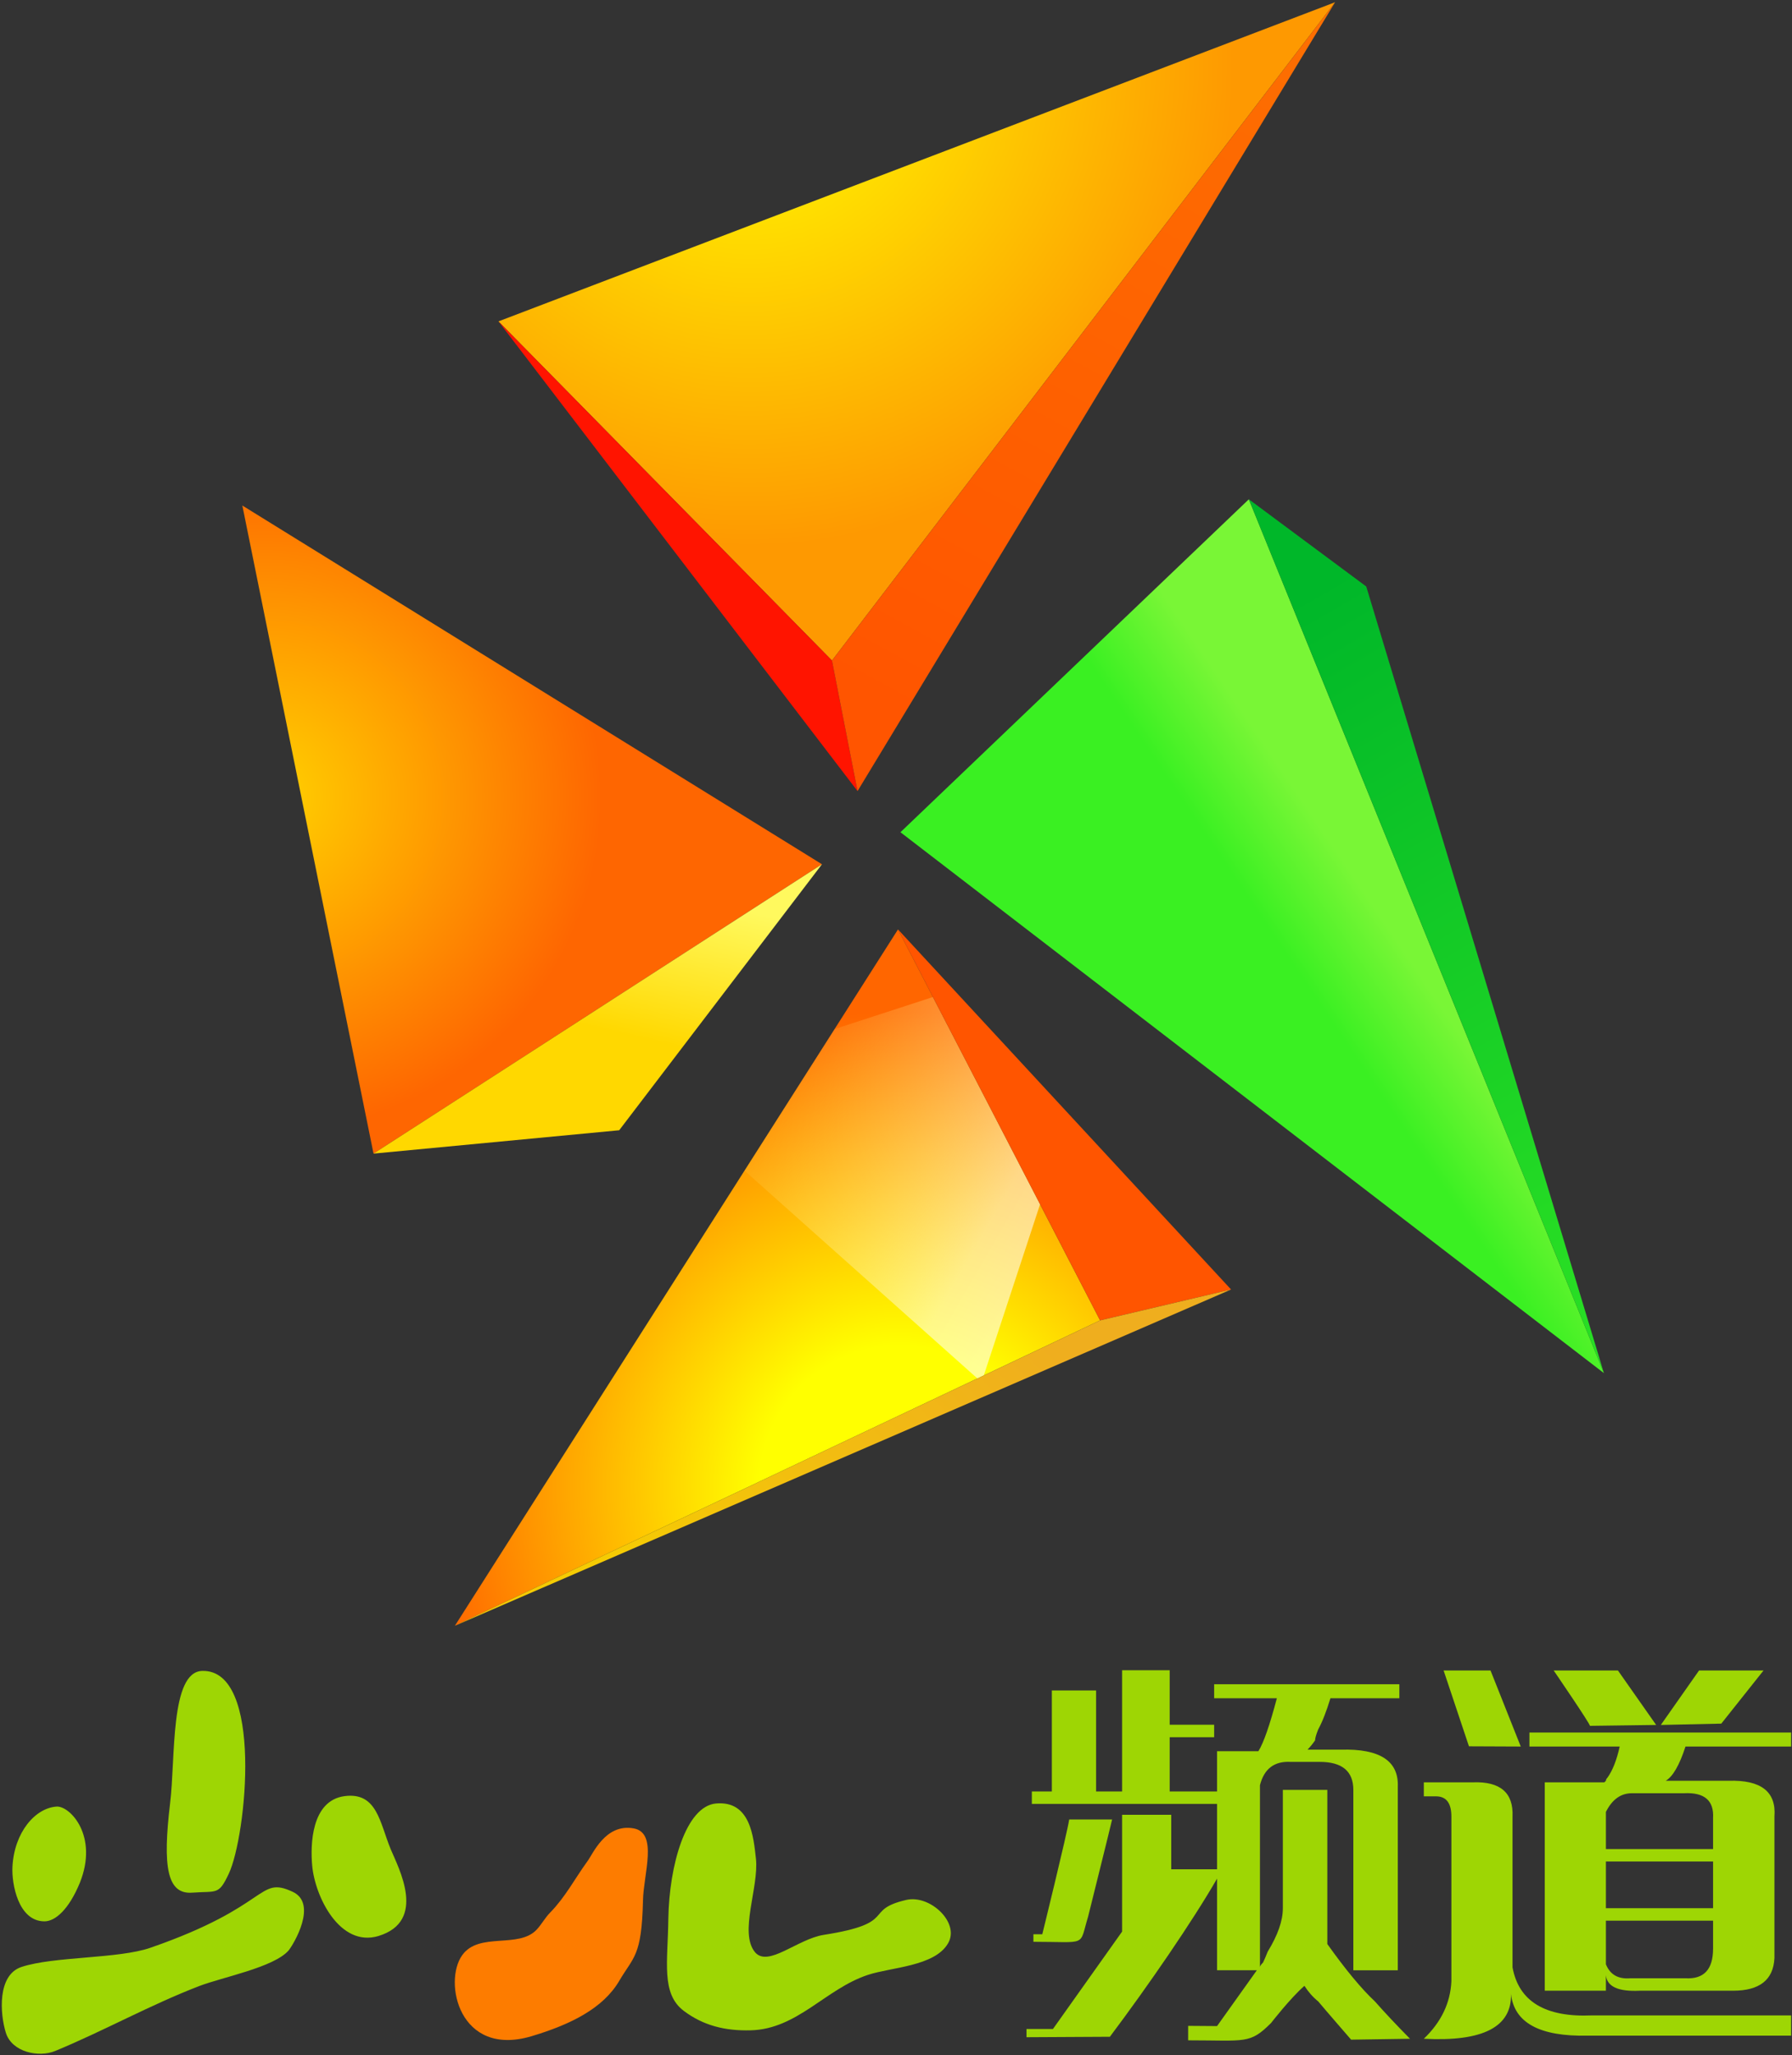 <svg version="1.2" xmlns="http://www.w3.org/2000/svg" viewBox="0 0 806 924" width="806" height="924">
	<rect x="0" y="0" width="806" height="924" fill="#333333" stroke="none"/>
	<title>少儿频道</title>
	<defs>
		<radialGradient id="g1" cx="0" cy="0" r="1" gradientUnits="userSpaceOnUse" gradientTransform="matrix(151.187,0,0,151.187,119.427,358.443)">
			<stop offset="0" stop-color="#ffcc00"/>
			<stop offset=".055" stop-color="#ffcc00"/>
			<stop offset="1" stop-color="#fe6601"/>
		</radialGradient>
		<linearGradient id="g2" x2="1" gradientUnits="userSpaceOnUse" gradientTransform="matrix(30.034,-130.091,126.397,29.181,253.816,518.727)">
			<stop offset="0" stop-color="#ffd800"/>
			<stop offset=".437" stop-color="#ffd800"/>
			<stop offset=".937" stop-color="#fff95e"/>
			<stop offset="1" stop-color="#fff95e"/>
		</linearGradient>
		<radialGradient id="g3" cx="0" cy="0" r="1" gradientUnits="userSpaceOnUse" gradientTransform="matrix(218.225,0,0,218.225,337.125,27.617)">
			<stop offset="0" stop-color="#ffff00"/>
			<stop offset="1" stop-color="#fe9901"/>
		</radialGradient>
		<linearGradient id="g4" x2="1" gradientUnits="userSpaceOnUse" gradientTransform="matrix(188.624,-354.75,52.096,27.7,393.063,355.727)">
			<stop offset="0" stop-color="#ff5500"/>
			<stop offset=".095" stop-color="#ff5500"/>
			<stop offset="1" stop-color="#fd6f01"/>
		</linearGradient>
		<radialGradient id="g5" cx="0" cy="0" r="1" gradientUnits="userSpaceOnUse" gradientTransform="matrix(213.322,0,0,213.322,404.861,668.367)">
			<stop offset="0" stop-color="#ffff00"/>
			<stop offset=".297" stop-color="#ffff00"/>
			<stop offset="1" stop-color="#ff6600"/>
		</radialGradient>
		<linearGradient id="g6" x2="1" gradientUnits="userSpaceOnUse" gradientTransform="matrix(132.958,76.763,-76.367,132.272,334.875,495.654)">
			<stop offset="0" stop-color="#ffe869" stop-opacity=".05"/>
			<stop offset=".8" stop-color="#fffce9" stop-opacity=".58"/>
			<stop offset="1" stop-color="#ffffff" stop-opacity=".58"/>
		</linearGradient>
		<linearGradient id="g7" x2="1" gradientUnits="userSpaceOnUse" gradientTransform="matrix(-156.534,151.164,-56.773,-58.79,457.401,579.818)">
			<stop offset="0" stop-color="#efae1e"/>
			<stop offset=".031" stop-color="#efae1e"/>
			<stop offset="1" stop-color="#f5cb03"/>
		</linearGradient>
		<linearGradient id="g8" x2="1" gradientUnits="userSpaceOnUse" gradientTransform="matrix(316.4,-213.414,414.52,614.552,405,527.636)">
			<stop offset="0" stop-color="#3af022"/>
			<stop offset=".521" stop-color="#3af022"/>
			<stop offset=".639" stop-color="#79f636"/>
			<stop offset="1" stop-color="#79f636"/>
		</linearGradient>
		<linearGradient id="g9" x2="1" gradientUnits="userSpaceOnUse" gradientTransform="matrix(159.65,276.522,-55.457,32.018,561.75,282.668)">
			<stop offset="0" stop-color="#00b729"/>
			<stop offset="1" stop-color="#27dd24"/>
		</linearGradient>
	</defs>
	<style>
		.s0 { fill: url(#g1) } 
		.s1 { fill: url(#g2) } 
		.s2 { fill: url(#g3) } 
		.s3 { fill: #ff1400 } 
		.s4 { fill: url(#g4) } 
		.s5 { fill: url(#g5) } 
		.s6 { fill: url(#g6) } 
		.s7 { fill: #ff5500 } 
		.s8 { fill: url(#g7) } 
		.s9 { fill: url(#g8) } 
		.s10 { fill: url(#g9) } 
		.s11 { fill: #9ed604 } 
		.s12 { fill: #fd7c00 } 
	</style>
	<g id="CCTV-少儿">
		<path id="形状 1" class="s0" d="m369.7 388.6l-260.7-161.3 59 291.4z"/>
		<path id="形状 1 copy" class="s1" d="m168 518.7l110.5-10.5 91.2-119.6z"/>
		<path id="形状 2" class="s2" d="m600.5 1l-226.3 296-150-152.5z"/>
		<path id="形状 2 copy" class="s3" d="m374.2 297l-150-152.5 161.5 211.2z"/>
		<path id="形状 2 copy 2" class="s4" d="m385.7 355.7l214.8-354.7-226.3 296z"/>
		<path id="形状 3" class="s5" d="m403.9 417.9l-199.3 313.1 290.2-137.3z"/>
		<path id="形状 3 copy 3" class="s6" d="m442.5 618.4l-2.9 1.4-104.7-93.4 40.5-63.7 44.2-14.4 48.2 93.2z"/>
		<path id="形状 3 copy" class="s7" d="m494.8 593.7l58.9-13.9-149.8-161.9z"/>
		<path id="形状 3 copy 2" class="s8" d="m204.6 731l290.2-137.3 58.9-13.9z"/>
		<path id="形状 4" class="s9" d="m561.7 224.5l-156.7 149.7 316.4 243.2z"/>
		<path id="形状 4 copy" class="s10" d="m721.4 617.4l-106.9-353.7-52.8-39.2z"/>
		<g id="少儿频道">
			<path id="少儿" class="s11" d="m86.5 851c11.2-0.8 11.8 1.2 16.4-8.5 8-17.1 15.6-91.9-11.9-91.2-14.6 0.3-12 39.3-14.5 59.6-3.4 28.4-1.4 41 10 40.1zm68.5-43.4c-15.1 2-15.4 22.1-14.6 31.1 1.2 14 12.4 37 29.8 31.8 22-6.7 9.1-30.5 5.5-39.1-4.9-11.9-6.1-25.7-20.7-23.8zm184.6 70.2c-7.3-8.8 1.8-29.2 0.4-42.1-1.1-9.7-2.4-26.1-17.9-24.8-13.7 1.2-21.1 28-21.5 51.7-0.2 19.5-3.4 33.8 7 41.6 8.8 6.6 18.6 9 30 8.7 21-0.5 33.7-18.6 52.7-24.9 10.5-3.5 30.1-3.8 36.1-14.2 5.5-9.3-8.2-22.1-18.9-19.5-19.6 4.6-3.1 10.4-37.1 15.7-11.8 1.9-24.9 14.7-30.8 7.8zm-303.7-31.2c8.5-21.1-4.4-34.6-10.4-34.3-9.6 0.6-19.1 11.5-19.9 27.1-0.4 7.6 2.6 24.5 14.4 24.5 4.9 0 11-5.4 15.9-17.3zm31.7 29.2c-14.5 5-43.3 3.8-57.9 8.6-11 3.6-9.7 21.1-7.1 29.5 2.7 8.9 14.9 11.3 22.2 8.3 21.8-9 42.7-20.7 64.8-29.2 10.4-4 33.6-8.4 40.2-16 2.2-2.7 13.3-21.1 1.8-26.4-15.8-7.3-9.7 6.4-64 25.2z"/>
			<path id="少儿 copy" class="s12" d="m289.2 854.6c0.2-11.9 6.9-30.5-4.2-32.5-12.8-2.3-18.4 11.7-20.8 14.8-5.8 8-9.8 15.9-16.7 23-2.3 2.3-3.8 5.2-6 7.6-8.1 8.9-26 1-33.6 11.6-8.6 12-1.4 46 31 36.5 18.1-5.4 32.4-12.7 39.6-24.9 6.5-11.1 10.1-10.9 10.7-36.1z"/>
			<path id="频道" fill-rule="evenodd" class="s11" d="m607.7 917.1c0 0-12.5-14.4-14.8-17.2q-3.5-2.8-6.2-7c-6.4 5.6-15 16.7-15 16.7-9.6 9.6-11.3 7.8-37.3 7.8v-6.5l13 0.1 17.9-25.1h-17.9v-41.2c-11 19.1-30.7 47.8-48.2 71.1l-37.5 0.2v-3.7h11.9l31.1-43.8v-52.5h22.1v24.5h20.6v-29.4h-83.3v-5.6h9v-45.4h19.9v45.4h11.7v-54.5h21.4v24.5h20v5.6h-20v24.4h21.3v-18.1h18.6q3.5-5.6 8.3-23.8h-28.2v-6.3h83.3v6.3h-31q-2.8 9.1-5.5 14-1.4 3.5-1.4 4.9-1.4 2.1-3.4 4.2h15.1q26.2-0.7 25.5 16.7v82.5h-20v-81.1q0-12.6-15.1-12.6h-13.1q-11-0.6-13.8 10.5v81.8q0-0.7 1.4-2.1 0.7-1.4 2.1-4.9 6.8-11.1 6.8-19.5v-53.2h20c0 1 0 68.3 0 69.3q12.4 17.4 21.4 25.8 6.8 7.7 15.8 16.8zm-118.3-55.3c-4.2 13.7 0.1 11.3-24.6 11.3v-3.4h4c0 0 11.2-45.5 12.1-51.6h19.3c-0.5 2.4-10.8 43.7-10.8 43.7zm232.9 26.3v7h-27.5v-93.7h26.8q0 0 0.7-0.7 0-0.7 0.7-1.4 3.5-4.9 5.5-14h-40.6v-6.3h117.7v6.3h-47.5q-4.1 12.6-8.9 15.4h28.2q22-0.7 20.7 16.1v63.6q-0.7 14.7-18.6 14.7h-42q-14.5 0.7-15.2-7zm-69.5 2.8v-74.1q0-9.1-6.9-9.1h-5.5v-6.3h22q18.6-0.7 17.9 15.4v67.8q4.2 23 35.8 21.6h89.5v9.1h-91.5q-32.4 0.7-34.5-18.8 0.7 22.3-39.2 20.2 11.7-11.2 12.4-25.8zm117.7-14.7v-12.6h-48.2v19.6q2.8 7 11 6.3h24.8q12.4 0.7 12.4-13.3zm-48.2-61.5v16.7h48.2v-13.9q0.7-11.9-13.1-11.2h-23.4q-7.5 0-11.7 8.4zm0 43.3h48.2v-21h-48.2zm-73-106.9h21.1l13.6 34.2-23.3-0.1zm114.9 0h29l-19 23.9-27.2 0.6zm-65.4 0h28.9l17.2 24.5-29.8 0.4c0.4-0.5-16.3-24.9-16.3-24.9z"/>
		</g>
	</g>
</svg>